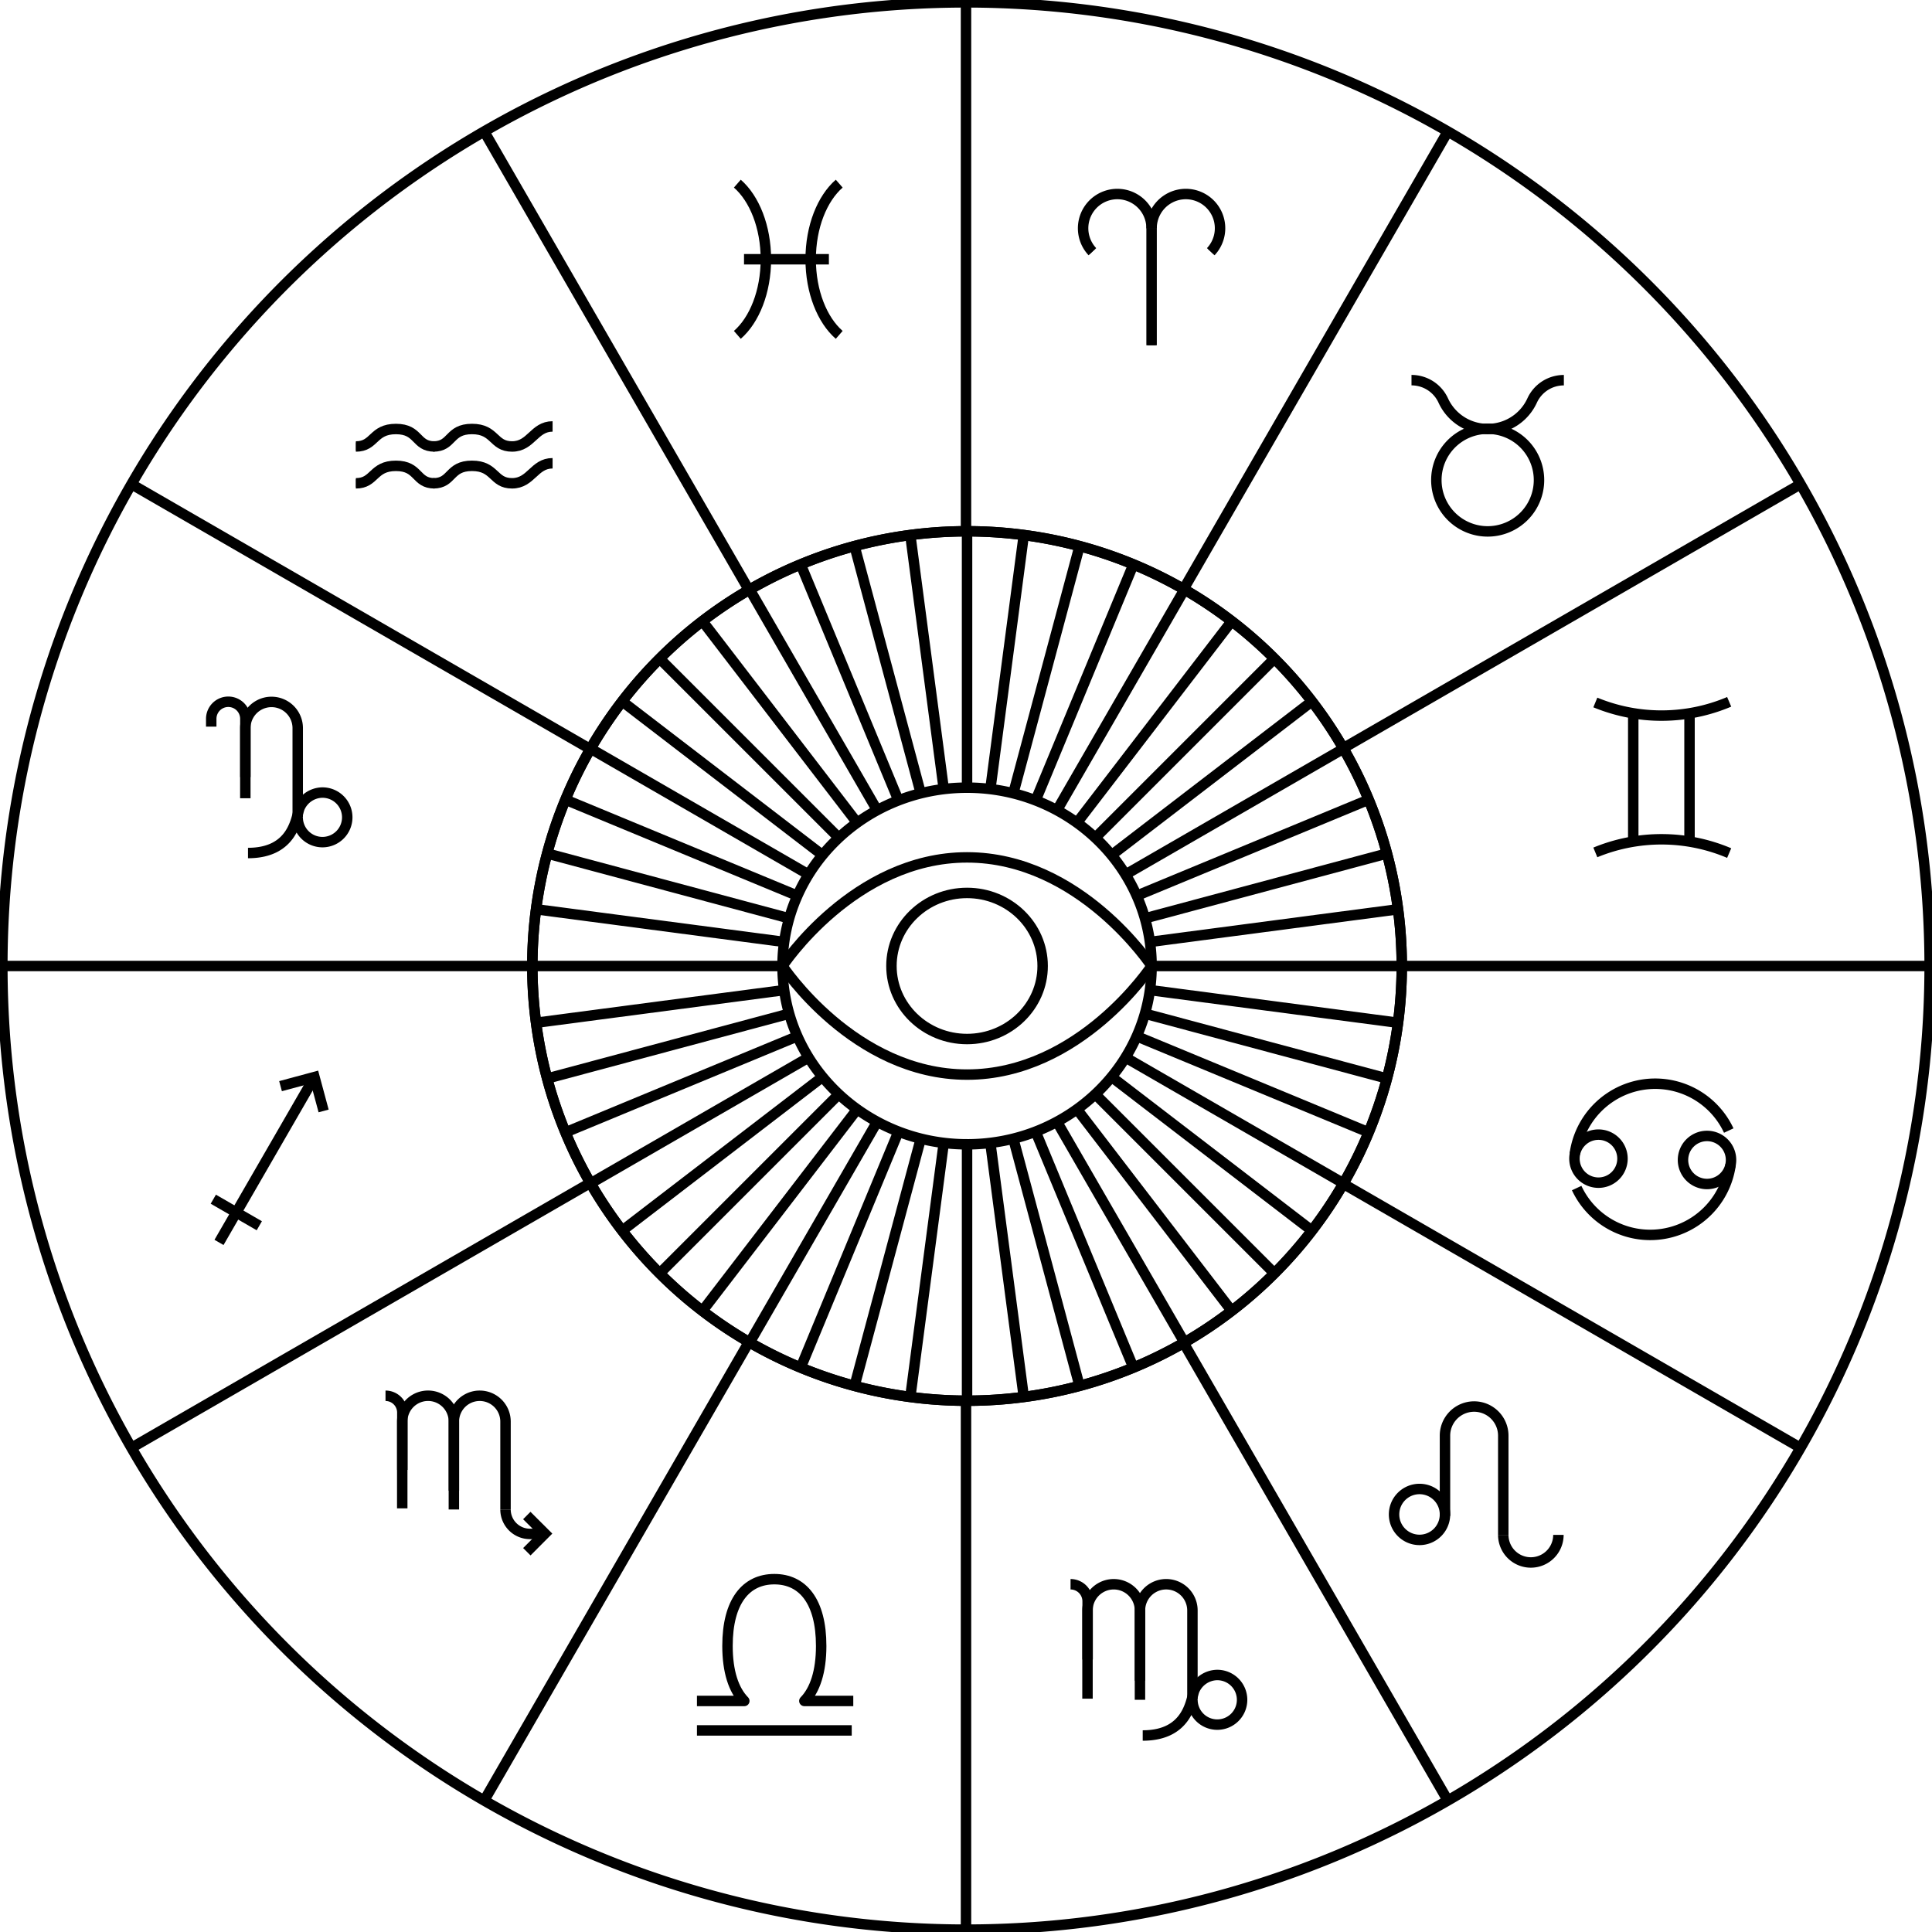 <svg viewBox="0 0 185 185" height="185" width="185" xmlns:xlink="http://www.w3.org/1999/xlink" xmlns="http://www.w3.org/2000/svg" data-sanitized-data-name="Gruppe 6276" data-name="Gruppe 6276" id="Gruppe_6276">
  <defs>
    <clipPath id="clip-path">
      <rect fill="none" height="185" width="185" data-sanitized-data-name="Rechteck 838" data-name="Rechteck 838" id="Rechteck_838"></rect>
    </clipPath>
    <clipPath id="clip-path-2">
      <path fill="none" transform="translate(-112.634 -112.413)" d="M136.59,154.04c0-9.432,7.91-17.076,17.67-17.076s17.671,7.645,17.671,17.076-7.912,17.074-17.671,17.074-17.67-7.643-17.67-17.074m-23.956,0a41.626,41.626,0,1,0,41.626-41.626,41.626,41.626,0,0,0-41.626,41.626" data-sanitized-data-name="Pfad 5231" data-name="Pfad 5231" id="Pfad_5231"></path>
    </clipPath>
    <clipPath id="clip-path-4">
      <path fill="none" transform="translate(-0.5 -0.5)" d="M51.248,92.774A41.626,41.626,0,1,1,92.874,134.4,41.626,41.626,0,0,1,51.248,92.774M.5,92.774A92.274,92.274,0,1,0,92.774.5,92.274,92.274,0,0,0,.5,92.774" data-sanitized-data-name="Pfad 5234" data-name="Pfad 5234" id="Pfad_5234"></path>
    </clipPath>
  </defs>
  <g data-sanitized-data-name="Gruppe 6277" data-name="Gruppe 6277" id="Gruppe_6277">
    <g clip-path="url(#clip-path)" data-sanitized-data-name="Gruppe 6276" data-name="Gruppe 6276" id="Gruppe_6276-2">
      <path stroke-width="1" stroke-miterlimit="10" stroke="#000" fill="none" transform="translate(-28.409 -81.303)" d="M51.9,157.738v-6.713a2.509,2.509,0,0,1,5.018,0v8.544" data-sanitized-data-name="Pfad 5192" data-name="Pfad 5192" id="Pfad_5192"></path>
      <path stroke-width="1" stroke-miterlimit="10" stroke="#000" fill="none" transform="translate(-24.466 -81.282)" d="M44.693,150.863v-.733a1.634,1.634,0,0,1,3.268-.033v5.6" data-sanitized-data-name="Pfad 5193" data-name="Pfad 5193" id="Pfad_5193"></path>
      <path stroke-width="1" stroke-miterlimit="10" stroke="#000" fill="none" transform="translate(-28.724 -91.8)" d="M57.229,170.065a2.373,2.373,0,1,0,2.373-2.373,2.415,2.415,0,0,0-2.207,1.5c-.307.822-.514,4.289-4.924,4.289" data-sanitized-data-name="Pfad 5194" data-name="Pfad 5194" id="Pfad_5194"></path>
      <path stroke-width="1" stroke-miterlimit="10" stroke="#000" fill="none" transform="translate(-166.368 -49.661)" d="M308.821,90.717a4.914,4.914,0,1,1-4.914,4.914A4.915,4.915,0,0,1,308.821,90.717Z" data-sanitized-data-name="Pfad 5195" data-name="Pfad 5195" id="Pfad_5195"></path>
      <path stroke-width="1" stroke-miterlimit="10" stroke="#000" fill="none" transform="translate(-163.489 -44.032)" d="M298.648,80.434h0a3.344,3.344,0,0,1,3.041,1.948,4.681,4.681,0,0,0,8.512,0,3.338,3.338,0,0,1,3.037-1.945" data-sanitized-data-name="Pfad 5196" data-name="Pfad 5196" id="Pfad_5196"></path>
      <line stroke-width="1" stroke-miterlimit="10" stroke="#000" fill="none" transform="translate(156.393 68.288)" y2="12.299" data-sanitized-data-name="Linie 201" data-name="Linie 201" id="Linie_201"></line>
      <line stroke-width="1" stroke-miterlimit="10" stroke="#000" fill="none" transform="translate(161.781 68.288)" y2="12.299" data-sanitized-data-name="Linie 202" data-name="Linie 202" id="Linie_202"></line>
      <path stroke-width="1" stroke-miterlimit="10" stroke="#000" fill="none" transform="translate(-184.783 -81.291)" d="M350.361,148.495a16.592,16.592,0,0,1-12.815.062" data-sanitized-data-name="Pfad 5197" data-name="Pfad 5197" id="Pfad_5197"></path>
      <path stroke-width="1" stroke-miterlimit="10" stroke="#000" fill="none" transform="translate(-184.783 -97.214)" d="M350.361,178.9a16.592,16.592,0,0,0-12.815-.062" data-sanitized-data-name="Pfad 5198" data-name="Pfad 5198" id="Pfad_5198"></path>
      <line stroke-width="1" stroke="#000" fill="none" transform="translate(71.244 24.825)" x1="8.127" data-sanitized-data-name="Linie 203" data-name="Linie 203" id="Linie_203"></line>
      <path stroke-width="1" stroke="#000" fill="none" transform="translate(-93.897 -21.27)" d="M174.257,38.854c-1.63,1.421-2.733,4.13-2.733,7.241s1.1,5.82,2.733,7.241" data-sanitized-data-name="Pfad 5199" data-name="Pfad 5199" id="Pfad_5199"></path>
      <path stroke-width="1" stroke="#000" fill="none" transform="translate(-85.404 -21.27)" d="M156.008,38.854c1.63,1.421,2.733,4.13,2.733,7.241s-1.1,5.82-2.733,7.241" data-sanitized-data-name="Pfad 5200" data-name="Pfad 5200" id="Pfad_5200"></path>
      <path stroke-width="1" stroke="#000" fill="none" transform="translate(-132.357 -194.008)" d="M246.542,356.774a2.376,2.376,0,1,0,2.376-2.376,2.417,2.417,0,0,0-2.209,1.5c-.308.823-.515,4.294-4.93,4.294" data-sanitized-data-name="Pfad 5201" data-name="Pfad 5201" id="Pfad_5201"></path>
      <path stroke-width="1" stroke="#000" fill="none" transform="translate(-132.042 -183.499)" d="M241.2,344.432v-6.721a2.512,2.512,0,0,1,5.024,0v8.554" data-sanitized-data-name="Pfad 5202" data-name="Pfad 5202" id="Pfad_5202"></path>
      <path stroke-width="1" stroke="#000" fill="none" transform="translate(-125.966 -183.499)" d="M230.1,346.154v-8.442a2.512,2.512,0,0,1,5.024,0v8.554" data-sanitized-data-name="Pfad 5203" data-name="Pfad 5203" id="Pfad_5203"></path>
      <path stroke-width="1" stroke="#000" fill="none" transform="translate(-123.997 -183.499)" d="M226.508,335.2a1.636,1.636,0,0,1,1.636,1.636v5.571" data-sanitized-data-name="Pfad 5204" data-name="Pfad 5204" id="Pfad_5204"></path>
      <path stroke-width="1" stroke-linejoin="round" stroke="#000" fill="none" transform="translate(-80.725 -182.91)" d="M162.431,345.786h-4.684c1.021-1.049,1.61-2.81,1.61-5.272,0-4.266-1.769-6.39-4.485-6.39s-4.485,2.124-4.485,6.39c0,2.462.589,4.223,1.61,5.272h-4.535" data-sanitized-data-name="Pfad 5205" data-name="Pfad 5205" id="Pfad_5205"></path>
      <line stroke-width="1" stroke="#000" fill="none" transform="translate(66.737 165.697)" x2="14.821" data-sanitized-data-name="Linie 204" data-name="Linie 204" id="Linie_204"></line>
      <path stroke-width="0.778" stroke="#2b2e35" fill="none" transform="translate(-41.218 -49.69)" d="M75.294,92.443c1.83,0,1.6-1.673,3.836-1.673s1.852,1.673,3.7,1.673" data-sanitized-data-name="Pfad 5206" data-name="Pfad 5206" id="Pfad_5206"></path>
      <path stroke-width="0.778" stroke="#2b2e35" fill="none" transform="translate(-50.188 -49.393)" d="M103.1,90.227c-1.775,0-2.051,1.918-3.881,1.918s-1.6-1.673-3.836-1.673-1.852,1.673-3.7,1.673" data-sanitized-data-name="Pfad 5207" data-name="Pfad 5207" id="Pfad_5207"></path>
      <path stroke-width="0.778" stroke="#2b2e35" fill="none" transform="translate(-41.218 -53.956)" d="M75.294,100.236c1.83,0,1.6-1.673,3.836-1.673s1.852,1.673,3.7,1.673" data-sanitized-data-name="Pfad 5208" data-name="Pfad 5208" id="Pfad_5208"></path>
      <path stroke-width="0.778" stroke="#2b2e35" fill="none" transform="translate(-50.188 -53.659)" d="M103.1,98.02c-1.775,0-2.051,1.918-3.881,1.918s-1.6-1.673-3.836-1.673-1.852,1.673-3.7,1.673" data-sanitized-data-name="Pfad 5209" data-name="Pfad 5209" id="Pfad_5209"></path>
      <path stroke-width="1" stroke="#000" fill="none" transform="translate(-41.218 -49.69)" d="M75.294,92.443c1.83,0,1.6-1.673,3.836-1.673s1.852,1.673,3.7,1.673" data-sanitized-data-name="Pfad 5210" data-name="Pfad 5210" id="Pfad_5210"></path>
      <path stroke-width="1" stroke="#000" fill="none" transform="translate(-50.188 -49.393)" d="M103.1,90.227c-1.775,0-2.051,1.918-3.881,1.918s-1.6-1.673-3.836-1.673-1.852,1.673-3.7,1.673" data-sanitized-data-name="Pfad 5211" data-name="Pfad 5211" id="Pfad_5211"></path>
      <path stroke-width="1" stroke="#000" fill="none" transform="translate(-41.218 -53.956)" d="M75.294,100.236c1.83,0,1.6-1.673,3.836-1.673s1.852,1.673,3.7,1.673" data-sanitized-data-name="Pfad 5212" data-name="Pfad 5212" id="Pfad_5212"></path>
      <path stroke-width="1" stroke="#000" fill="none" transform="translate(-50.188 -53.659)" d="M103.1,98.02c-1.775,0-2.051,1.918-3.881,1.918s-1.6-1.673-3.836-1.673-1.852,1.673-3.7,1.673" data-sanitized-data-name="Pfad 5213" data-name="Pfad 5213" id="Pfad_5213"></path>
      <path stroke-width="0.804" stroke="#2b2e35" fill="none" transform="translate(-133.385 -22.475)" d="M243.656,44.333a3.278,3.278,0,1,1,5.668,2.243" data-sanitized-data-name="Pfad 5214" data-name="Pfad 5214" id="Pfad_5214"></path>
      <path stroke-width="0.804" stroke="#2b2e35" fill="none" transform="translate(-125.455 -22.474)" d="M230.057,46.575a3.278,3.278,0,1,1,5.668-2.243" data-sanitized-data-name="Pfad 5215" data-name="Pfad 5215" id="Pfad_5215"></path>
      <line stroke-width="0.804" stroke="#2b2e35" fill="none" transform="translate(110.271 21.838)" y2="11.224" data-sanitized-data-name="Linie 205" data-name="Linie 205" id="Linie_205"></line>
      <path stroke-width="1" stroke="#000" fill="none" transform="translate(-133.385 -22.475)" d="M243.656,44.333a3.278,3.278,0,1,1,5.668,2.243" data-sanitized-data-name="Pfad 5216" data-name="Pfad 5216" id="Pfad_5216"></path>
      <path stroke-width="1" stroke="#000" fill="none" transform="translate(-125.455 -22.474)" d="M230.057,46.575a3.278,3.278,0,1,1,5.668-2.243" data-sanitized-data-name="Pfad 5217" data-name="Pfad 5217" id="Pfad_5217"></path>
      <line stroke-width="1" stroke="#000" fill="none" transform="translate(110.271 21.838)" y2="11.224" data-sanitized-data-name="Linie 206" data-name="Linie 206" id="Linie_206"></line>
      <path stroke-width="1" stroke="#000" fill="none" transform="translate(-182.362 -131.421)" d="M333.124,242.368a2.3,2.3,0,1,1,2.3,2.3,2.3,2.3,0,0,1-2.3-2.3" data-sanitized-data-name="Pfad 5218" data-name="Pfad 5218" id="Pfad_5218"></path>
      <path stroke-width="1" stroke="#000" fill="none" transform="translate(-182.407 -125.52)" d="M333.2,236.039a7.77,7.77,0,0,1,14.744-2.262" data-sanitized-data-name="Pfad 5219" data-name="Pfad 5219" id="Pfad_5219"></path>
      <path stroke-width="1" stroke="#000" fill="none" transform="translate(-194.936 -131.575)" d="M360.692,242.649a2.3,2.3,0,1,1-2.3-2.3,2.3,2.3,0,0,1,2.3,2.3" data-sanitized-data-name="Pfad 5220" data-name="Pfad 5220" id="Pfad_5220"></path>
      <path stroke-width="1" stroke="#000" fill="none" transform="translate(-182.62 -134.874)" d="M348.339,246.376a7.77,7.77,0,0,1-14.744,2.262" data-sanitized-data-name="Pfad 5221" data-name="Pfad 5221" id="Pfad_5221"></path>
      <path stroke-width="1" stroke="#000" fill="none" transform="translate(-167.366 -162.909)" d="M311.313,309.884v-9.5a2.791,2.791,0,0,0-5.582,0v7.687" data-sanitized-data-name="Pfad 5222" data-name="Pfad 5222" id="Pfad_5222"></path>
      <path stroke-width="1" stroke="#000" fill="none" transform="translate(-174.118 -177.781)" d="M318.065,324.756a2.64,2.64,0,1,0,5.28,0" data-sanitized-data-name="Pfad 5223" data-name="Pfad 5223" id="Pfad_5223"></path>
      <path stroke-width="1" stroke="#000" fill="none" transform="translate(-161.468 -172.462)" d="M299.833,317.478a2.438,2.438,0,1,1-2.438-2.438,2.438,2.438,0,0,1,2.438,2.438" data-sanitized-data-name="Pfad 5224" data-name="Pfad 5224" id="Pfad_5224"></path>
      <path stroke-width="1" stroke="#000" fill="none" transform="translate(-61.016 -175.536)" d="M111.464,324.124l1.732-1.737-1.737-1.732" data-sanitized-data-name="Pfad 5225" data-name="Pfad 5225" id="Pfad_5225"></path>
      <path stroke-width="1" stroke="#000" fill="none" transform="translate(-58.553 -174.841)" d="M106.959,319.385a2.339,2.339,0,0,0,2.338,2.338h1.436" data-sanitized-data-name="Pfad 5226" data-name="Pfad 5226" id="Pfad_5226"></path>
      <path stroke-width="1" stroke="#000" fill="none" transform="translate(-52.571 -161.668)" d="M96.033,304.408v-6.615a2.472,2.472,0,1,1,4.944,0v8.419" data-sanitized-data-name="Pfad 5227" data-name="Pfad 5227" id="Pfad_5227"></path>
      <path stroke-width="1" stroke="#000" fill="none" transform="translate(-46.591 -161.668)" d="M85.108,306.1v-8.309a2.472,2.472,0,1,1,4.944,0v8.419" data-sanitized-data-name="Pfad 5228" data-name="Pfad 5228" id="Pfad_5228"></path>
      <path stroke-width="1" stroke="#000" fill="none" transform="translate(-44.653 -161.668)" d="M81.568,295.321a1.61,1.61,0,0,1,1.61,1.61v5.483" data-sanitized-data-name="Pfad 5229" data-name="Pfad 5229" id="Pfad_5229"></path>
      <path stroke-width="1" stroke="#000" fill="none" transform="translate(-32.494 -124.746)" d="M63.482,231.125l-.876-3.249-3.249.876" data-sanitized-data-name="Pfad 5230" data-name="Pfad 5230" id="Pfad_5230"></path>
      <line stroke-width="1" stroke="#000" fill="none" transform="translate(20.971 103.235)" y2="15.734" x1="9.084" data-sanitized-data-name="Linie 207" data-name="Linie 207" id="Linie_207"></line>
      <line stroke-width="1" stroke="#000" fill="none" transform="translate(20.426 114.83)" y2="2.543" x2="4.404" data-sanitized-data-name="Linie 208" data-name="Linie 208" id="Linie_208"></line>
    </g>
  </g>
  <g transform="translate(50.975 50.875)" data-sanitized-data-name="Gruppe 6279" data-name="Gruppe 6279" id="Gruppe_6279">
    <g clip-path="url(#clip-path-2)" data-sanitized-data-name="Gruppe 6278" data-name="Gruppe 6278" id="Gruppe_6278">
      <line stroke-width="1" stroke="#000" fill="none" transform="translate(41.626 0)" y2="83.252" data-sanitized-data-name="Linie 209" data-name="Linie 209" id="Linie_209"></line>
      <line stroke-width="1" stroke="#000" fill="none" transform="translate(36.193 0.356)" y2="82.54" x2="10.867" data-sanitized-data-name="Linie 210" data-name="Linie 210" id="Linie_210"></line>
      <line stroke-width="1" stroke="#000" fill="none" transform="translate(30.852 1.419)" y2="80.415" x2="21.547" data-sanitized-data-name="Linie 211" data-name="Linie 211" id="Linie_211"></line>
      <line stroke-width="1" stroke="#000" fill="none" transform="translate(25.696 3.169)" y2="76.915" x2="31.859" data-sanitized-data-name="Linie 212" data-name="Linie 212" id="Linie_212"></line>
      <line stroke-width="1" stroke="#000" fill="none" transform="translate(20.813 5.577)" y2="72.098" x2="41.626" data-sanitized-data-name="Linie 213" data-name="Linie 213" id="Linie_213"></line>
      <line stroke-width="1" stroke="#000" fill="none" transform="translate(16.286 8.602)" y2="66.048" x2="50.681" data-sanitized-data-name="Linie 214" data-name="Linie 214" id="Linie_214"></line>
      <line stroke-width="1" stroke="#000" fill="none" transform="translate(12.192 12.192)" y2="58.868" x2="58.868" data-sanitized-data-name="Linie 215" data-name="Linie 215" id="Linie_215"></line>
      <line stroke-width="1" stroke="#000" fill="none" transform="translate(8.602 16.286)" y2="50.681" x2="66.048" data-sanitized-data-name="Linie 216" data-name="Linie 216" id="Linie_216"></line>
      <line stroke-width="1" stroke="#000" fill="none" transform="translate(5.577 20.813)" y2="41.626" x2="72.098" data-sanitized-data-name="Linie 217" data-name="Linie 217" id="Linie_217"></line>
      <line stroke-width="1" stroke="#000" fill="none" transform="translate(3.169 25.697)" y2="31.859" x2="76.915" data-sanitized-data-name="Linie 218" data-name="Linie 218" id="Linie_218"></line>
      <line stroke-width="1" stroke="#000" fill="none" transform="translate(1.419 30.852)" y2="21.547" x2="80.415" data-sanitized-data-name="Linie 219" data-name="Linie 219" id="Linie_219"></line>
      <line stroke-width="1" stroke="#000" fill="none" transform="translate(0.356 36.193)" y2="10.867" x2="82.54" data-sanitized-data-name="Linie 220" data-name="Linie 220" id="Linie_220"></line>
      <line stroke-width="1" stroke="#000" fill="none" transform="translate(0 41.626)" x2="83.252" data-sanitized-data-name="Linie 221" data-name="Linie 221" id="Linie_221"></line>
      <line stroke-width="1" stroke="#000" fill="none" transform="translate(0.356 36.193)" x2="82.54" y1="10.867" data-sanitized-data-name="Linie 222" data-name="Linie 222" id="Linie_222"></line>
      <line stroke-width="1" stroke="#000" fill="none" transform="translate(1.419 30.852)" x2="80.415" y1="21.547" data-sanitized-data-name="Linie 223" data-name="Linie 223" id="Linie_223"></line>
      <line stroke-width="1" stroke="#000" fill="none" transform="translate(3.169 25.697)" x2="76.915" y1="31.859" data-sanitized-data-name="Linie 224" data-name="Linie 224" id="Linie_224"></line>
      <line stroke-width="1" stroke="#000" fill="none" transform="translate(5.577 20.813)" x2="72.098" y1="41.626" data-sanitized-data-name="Linie 225" data-name="Linie 225" id="Linie_225"></line>
      <line stroke-width="1" stroke="#000" fill="none" transform="translate(8.602 16.286)" x2="66.048" y1="50.681" data-sanitized-data-name="Linie 226" data-name="Linie 226" id="Linie_226"></line>
      <line stroke-width="1" stroke="#000" fill="none" transform="translate(12.192 12.192)" x2="58.868" y1="58.868" data-sanitized-data-name="Linie 227" data-name="Linie 227" id="Linie_227"></line>
      <line stroke-width="1" stroke="#000" fill="none" transform="translate(16.286 8.602)" x2="50.681" y1="66.048" data-sanitized-data-name="Linie 228" data-name="Linie 228" id="Linie_228"></line>
      <line stroke-width="1" stroke="#000" fill="none" transform="translate(20.813 5.577)" x2="41.626" y1="72.098" data-sanitized-data-name="Linie 229" data-name="Linie 229" id="Linie_229"></line>
      <line stroke-width="1" stroke="#000" fill="none" transform="translate(25.696 3.169)" x2="31.859" y1="76.915" data-sanitized-data-name="Linie 230" data-name="Linie 230" id="Linie_230"></line>
      <line stroke-width="1" stroke="#000" fill="none" transform="translate(30.852 1.419)" x2="21.547" y1="80.415" data-sanitized-data-name="Linie 231" data-name="Linie 231" id="Linie_231"></line>
      <line stroke-width="1" stroke="#000" fill="none" transform="translate(36.193 0.356)" x2="10.867" y1="82.54" data-sanitized-data-name="Linie 232" data-name="Linie 232" id="Linie_232"></line>
    </g>
  </g>
  <g data-sanitized-data-name="Gruppe 6281" data-name="Gruppe 6281" id="Gruppe_6281">
    <g clip-path="url(#clip-path)" data-sanitized-data-name="Gruppe 6280" data-name="Gruppe 6280" id="Gruppe_6280">
      <path stroke-width="1" stroke-miterlimit="10" stroke="#000" fill="none" transform="translate(-61.659 -61.538)" d="M154.26,112.412a41.626,41.626,0,1,0,41.626,41.626A41.626,41.626,0,0,0,154.26,112.412Zm0,58.7c-9.759,0-17.671-7.643-17.671-17.074s7.911-17.076,17.67-17.076,17.671,7.645,17.671,17.076S164.019,171.113,154.26,171.113Z" data-sanitized-data-name="Pfad 5232" data-name="Pfad 5232" id="Pfad_5232"></path>
      <path stroke-width="1" stroke="#000" fill="none" transform="translate(-90.636 -99.31)" d="M183.236,202.209c10.833,0,17.671-10.4,17.671-10.4s-6.838-10.4-17.671-10.4-17.67,10.4-17.67,10.4S172.4,202.209,183.236,202.209Z" data-sanitized-data-name="Pfad 5233" data-name="Pfad 5233" id="Pfad_5233"></path>
      <ellipse stroke-width="1" stroke="#000" fill="none" transform="translate(85.361 85.503)" ry="6.995" rx="7.239" cy="6.995" cx="7.239" data-sanitized-data-name="Ellipse 114" data-name="Ellipse 114" id="Ellipse_114"></ellipse>
    </g>
  </g>
  <g transform="translate(0.226 0.226)" data-sanitized-data-name="Gruppe 6283" data-name="Gruppe 6283" id="Gruppe_6283">
    <g clip-path="url(#clip-path-4)" data-sanitized-data-name="Gruppe 6282" data-name="Gruppe 6282" id="Gruppe_6282">
      <line stroke-width="1" stroke="#000" fill="none" transform="translate(92.274 0)" y2="184.548" data-sanitized-data-name="Linie 233" data-name="Linie 233" id="Linie_233"></line>
      <line stroke-width="1" stroke="#000" fill="none" transform="translate(46.137 12.362)" y2="159.823" x2="92.274" data-sanitized-data-name="Linie 234" data-name="Linie 234" id="Linie_234"></line>
      <line stroke-width="1" stroke="#000" fill="none" transform="translate(12.362 46.137)" y2="92.274" x2="159.823" data-sanitized-data-name="Linie 235" data-name="Linie 235" id="Linie_235"></line>
      <line stroke-width="1" stroke="#000" fill="none" transform="translate(0 92.274)" x2="184.548" data-sanitized-data-name="Linie 236" data-name="Linie 236" id="Linie_236"></line>
      <line stroke-width="1" stroke="#000" fill="none" transform="translate(12.362 46.137)" x2="159.823" y1="92.274" data-sanitized-data-name="Linie 237" data-name="Linie 237" id="Linie_237"></line>
      <line stroke-width="1" stroke="#000" fill="none" transform="translate(46.137 12.362)" x2="92.274" y1="159.823" data-sanitized-data-name="Linie 238" data-name="Linie 238" id="Linie_238"></line>
    </g>
  </g>
  <g data-sanitized-data-name="Gruppe 6285" data-name="Gruppe 6285" id="Gruppe_6285">
    <g clip-path="url(#clip-path)" data-sanitized-data-name="Gruppe 6284" data-name="Gruppe 6284" id="Gruppe_6284">
      <path stroke-width="1" stroke="#000" fill="none" transform="translate(-0.274 -0.274)" d="M92.774.5a92.274,92.274,0,1,0,92.274,92.274A92.274,92.274,0,0,0,92.774.5Zm.1,133.9A41.626,41.626,0,1,1,134.5,92.773,41.626,41.626,0,0,1,92.874,134.4Z" data-sanitized-data-name="Pfad 5235" data-name="Pfad 5235" id="Pfad_5235"></path>
    </g>
  </g>
</svg>
